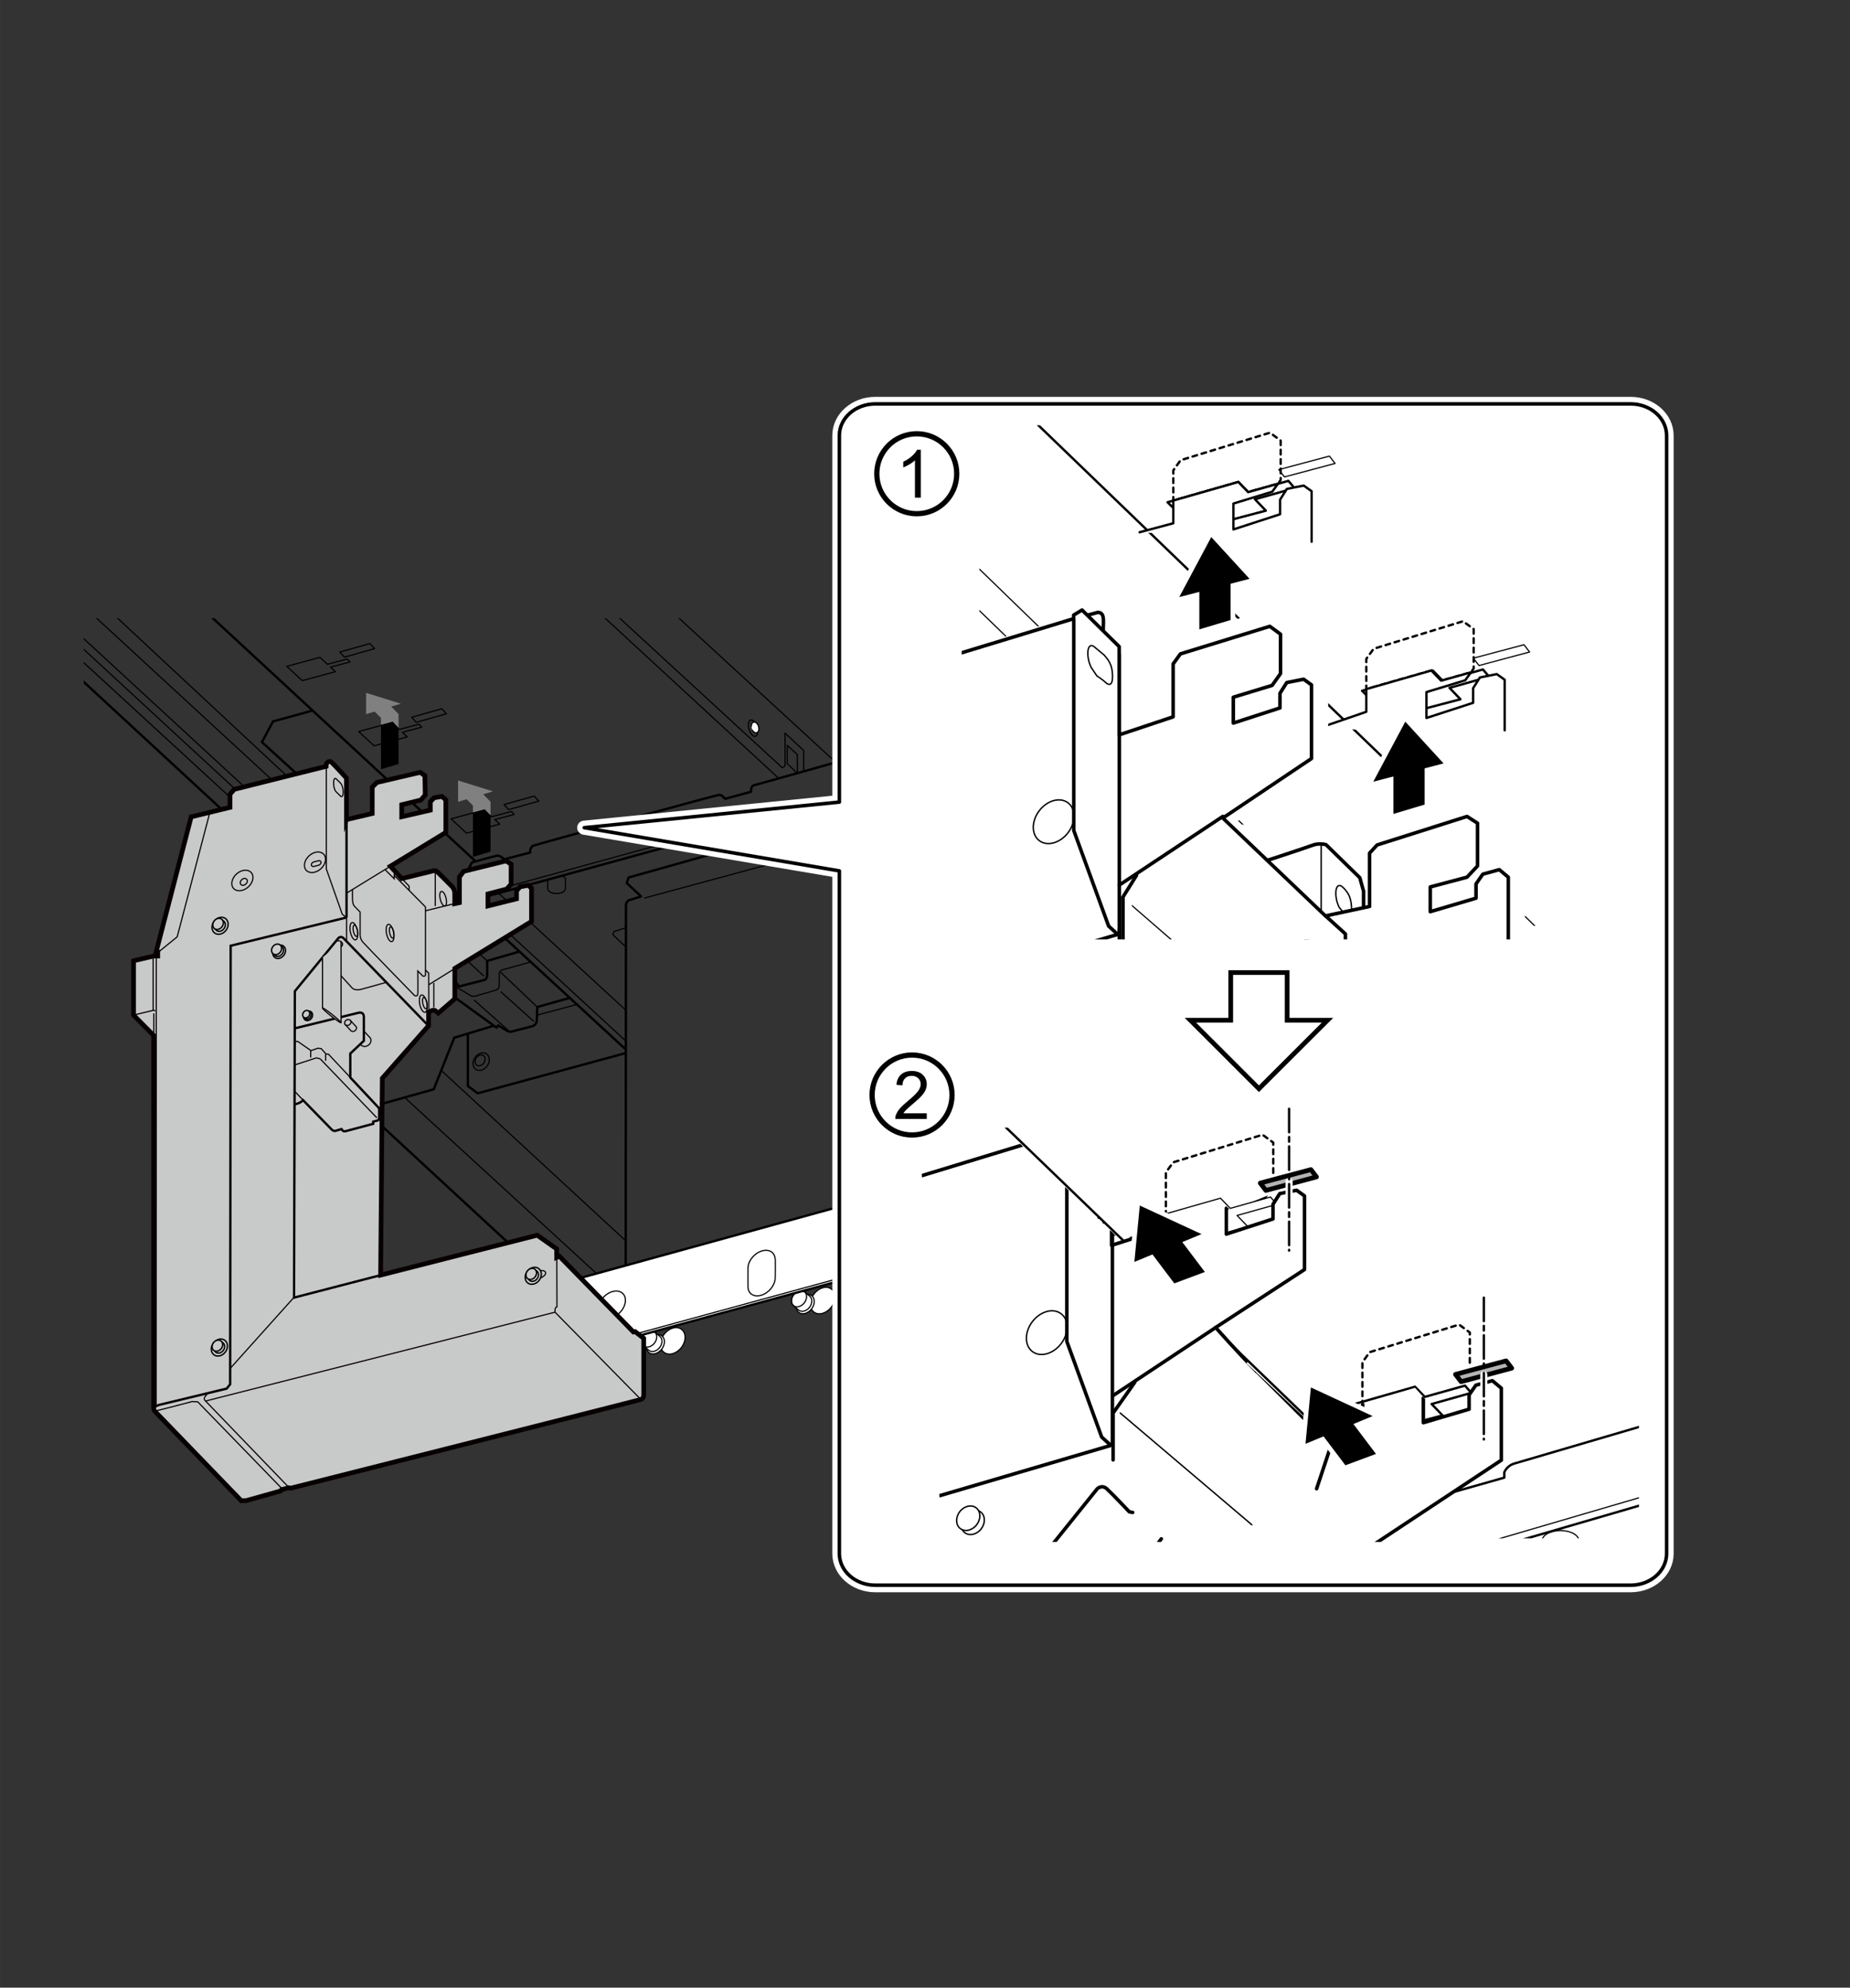 <?xml version="1.0" encoding="UTF-8"?>
<svg xmlns="http://www.w3.org/2000/svg" width="111.03mm" height="119.27mm" xmlns:xlink="http://www.w3.org/1999/xlink" viewBox="0 0 314.72 338.08">
  <rect x="0" y="0" width="314.72" height="338.08" fill="#333333" stroke="none"/>
  <defs>
    <style>
      .cls-1 {
        stroke-dasharray: 4 .8 .8 .8;
      }

      .cls-1, .cls-2, .cls-3, .cls-4, .cls-5, .cls-6, .cls-7, .cls-8, .cls-9, .cls-10, .cls-11, .cls-12, .cls-13 {
        fill: none;
      }

      .cls-1, .cls-2, .cls-3, .cls-6, .cls-14, .cls-7, .cls-8, .cls-15, .cls-11, .cls-16, .cls-17, .cls-18, .cls-13, .cls-19, .cls-20, .cls-21 {
        stroke: #000;
      }

      .cls-1, .cls-3, .cls-4, .cls-6, .cls-13, .cls-21 {
        stroke-width: .4px;
      }

      .cls-1, .cls-3, .cls-7, .cls-8, .cls-15, .cls-22, .cls-11, .cls-16, .cls-12, .cls-23, .cls-17, .cls-18, .cls-13, .cls-19, .cls-21 {
        stroke-linecap: round;
      }

      .cls-1, .cls-3, .cls-7, .cls-8, .cls-15, .cls-22, .cls-11, .cls-16, .cls-23, .cls-17, .cls-18, .cls-13, .cls-19, .cls-21 {
        stroke-linejoin: round;
      }

      .cls-24 {
        clip-path: url(#clippath-4);
      }

      .cls-2, .cls-4, .cls-6, .cls-14, .cls-9, .cls-25, .cls-12, .cls-26 {
        stroke-miterlimit: 10;
      }

      .cls-2, .cls-9, .cls-25, .cls-11, .cls-18 {
        stroke-width: .2px;
      }

      .cls-27 {
        fill: gray;
      }

      .cls-3 {
        stroke-dasharray: .8;
      }

      .cls-28, .cls-14, .cls-15, .cls-23, .cls-17, .cls-18, .cls-20, .cls-21 {
        fill: #fff;
      }

      .cls-4, .cls-9, .cls-25, .cls-26 {
        stroke: #070001;
      }

      .cls-14, .cls-16, .cls-26 {
        stroke-width: .8px;
      }

      .cls-29 {
        clip-path: url(#clippath-1);
      }

      .cls-7, .cls-17 {
        stroke-width: .6px;
      }

      .cls-8, .cls-15, .cls-19 {
        stroke-width: .24px;
      }

      .cls-25, .cls-26 {
        fill: #c8c9c9;
      }

      .cls-22 {
        stroke-width: 1.6px;
      }

      .cls-22, .cls-10, .cls-12, .cls-23 {
        stroke: #fff;
      }

      .cls-30 {
        clip-path: url(#clippath-3);
      }

      .cls-10 {
        stroke-width: 1.59px;
      }

      .cls-16 {
        fill: #b3b3b3;
      }

      .cls-12 {
        stroke-width: 1.2px;
      }

      .cls-23 {
        stroke-width: 2.4px;
      }

      .cls-31 {
        clip-path: url(#clippath-2);
      }

      .cls-19 {
        fill: #ccc;
      }

      .cls-32 {
        clip-path: url(#clippath);
      }

      .cls-20 {
        stroke-width: .89px;
      }
    </style>
    <clipPath id="clippath">
      <rect id="SVGID" class="cls-5" x="14.24" y="105.15" width="141.98" height="131.01"/>
    </clipPath>
    <clipPath id="clippath-1">
      <rect class="cls-5" x="166.62" y="72.34" width="105.58" height="85.13"/>
    </clipPath>
    <clipPath id="clippath-2">
      <rect class="cls-5" x="160.71" y="191.8" width="118.11" height="69.86"/>
    </clipPath>
    <clipPath id="clippath-3">
      <rect class="cls-5" x="163.6" y="84.34" width="107.99" height="75.45"/>
    </clipPath>
    <clipPath id="clippath-4">
      <polygon class="cls-5" points="160.25 262.27 238.07 262.27 260.9 247.41 260.9 231.93 250.08 235.18 248.87 239.13 243.66 240.21 242.52 238.06 240.75 236.07 231.26 238.9 231.31 240.92 224.06 243.12 212.07 231.9 228.76 205.94 224.13 199.21 216.17 203.13 209.37 205.93 207.54 204.08 197.83 206.8 198.01 208.57 190.58 210.93 171.86 192.91 156.57 195.47 160.25 262.27"/>
    </clipPath>
  </defs>
  <g id="_レイヤー_1" data-name="レイヤー_1">
    <g class="cls-32">
      <g>
        <ellipse class="cls-18" cx="114.45" cy="228.07" rx="2.46" ry="1.85" transform="translate(-136.26 180.55) rotate(-52.62)"/>
        <g>
          <ellipse class="cls-18" cx="111.49" cy="228.65" rx="1.8" ry="1.36" transform="translate(-137.88 178.42) rotate(-52.62)"/>
          <path class="cls-18" d="M112.24,227.29c-.16-.12-.7-.61-.88-.75-.5-.38-1.32-.15-1.82.51-.51.66-.51,1.51-.01,1.9.16.12.7.61.88.75.5.38,1.32.15,1.82-.51.51-.66.51-1.51.01-1.9Z"/>
          <ellipse class="cls-11" cx="110.43" cy="227.75" rx="1.51" ry="1.14" transform="translate(-137.58 177.23) rotate(-52.62)"/>
        </g>
        <ellipse class="cls-18" cx="139.95" cy="221.23" rx="2.46" ry="1.85" transform="translate(-120.81 198.11) rotate(-52.62)"/>
        <g>
          <ellipse class="cls-18" cx="136.98" cy="221.81" rx="1.8" ry="1.36" transform="translate(-122.43 195.99) rotate(-52.62)"/>
          <path class="cls-18" d="M137.73,220.45c-.16-.12-.7-.61-.88-.75-.5-.38-1.32-.15-1.82.51-.51.66-.51,1.51-.01,1.9.16.12.7.61.88.75.5.38,1.32.15,1.82-.51.51-.66.51-1.51.01-1.9Z"/>
          <ellipse class="cls-11" cx="135.92" cy="220.91" rx="1.51" ry="1.14" transform="translate(-122.13 194.79) rotate(-52.62)"/>
        </g>
        <polyline class="cls-6" points=".14 102.96 60.86 159.06 61.8 158.83 60.7 154.99"/>
        <line class="cls-2" x1="2.96" y1="102.33" x2="60.7" y2="155.43"/>
        <line class="cls-2" x1="5.54" y1="102.41" x2="65.56" y2="157.81"/>
        <line class="cls-2" x1="7.5" y1="102.41" x2="78.02" y2="167.45"/>
        <path class="cls-6" d="M60.89,154.67l.42.78,5.22,4.91,9.82,6.74.47-.16,1.31.84,4.28-1.1s.47-.16.47-.89v-2.35l5.59-1.62"/>
        <polyline class="cls-2" points="61.1 154.99 70.6 161.46 71.7 162.3 76.82 166.95"/>
        <path class="cls-6" d="M68.83,161.93l-.05.42,6.01,5.43,9.66,7,.31-.37,1.5.92c.24.15.54.19.81.12l3.46-.89c.45-.12.77-.52.79-.98l.08-2.3,5.59-1.57"/>
        <polyline class="cls-6" points="50.27 131.43 44.56 126.23 46.44 122.71 53.02 120.9"/>
        <line class="cls-6" x1="33.75" y1="102.88" x2="80.84" y2="146.45"/>
        <polyline class="cls-2" points="13.46 102.41 46.44 132.81 82.3 166.01"/>
        <polyline class="cls-2" points="16.9 102.25 46.91 130.23 82.88 163.45"/>
        <path class="cls-2" d="M77.03,167.52l3.1,1.86c.19.11.41.14.62.08l3.61-1.05c.33-.1.56-.4.56-.75v-1.96c0-.35.23-.66.57-.75l4.71-1.3"/>
        <line class="cls-2" x1="85.18" y1="168.67" x2="90.82" y2="173.74"/>
        <line class="cls-2" x1="85.18" y1="165.38" x2="91.39" y2="171.28"/>
        <line class="cls-2" x1="80.63" y1="170.08" x2="86.53" y2="175.31"/>
        <path class="cls-6" d="M66.58,160.63l-6.16,7,.31.37-.89.78-2.93-2.77-5.99,1.6c-1.31.35-2.21,1.53-2.21,2.88v7.32l12.59,10.97,12.48-3.5,3.5-8.78,6.74-2.04"/>
        <line class="cls-2" x1="91.44" y1="172.64" x2="98.29" y2="170.81"/>
        <polyline class="cls-6" points="79.59 175.78 79.59 184.71 81.26 185.96 106.44 179.12"/>
        <ellipse class="cls-2" cx="81.68" cy="180.37" rx=".99" ry=".78" transform="translate(-112.51 141.67) rotate(-54.37)"/>
        <ellipse class="cls-2" cx="81.85" cy="180.58" rx="1.6" ry="1.26" transform="translate(-112.6 141.9) rotate(-54.37)"/>
        <line class="cls-2" x1="75.04" y1="182.05" x2="106.44" y2="211.04"/>
        <line class="cls-2" x1="69.03" y1="186.85" x2="101.32" y2="216.47"/>
        <line class="cls-6" x1="61.88" y1="188.68" x2="98.39" y2="222.42"/>
        <polygon class="cls-11" points="59.53 112.6 59.06 112.09 55.7 112.99 54.43 111.81 48.79 113.34 51.42 115.77 57.06 114.24 56.23 113.48 59.53 112.6"/>
        <polygon class="cls-11" points="63.72 110.33 58.59 111.77 57.8 110.91 62.94 109.46 63.72 110.33"/>
        <polygon class="cls-11" points="71.75 123.68 71.28 123.18 67.92 124.07 66.66 122.9 61.02 124.43 63.64 126.86 69.28 125.33 68.46 124.56 71.75 123.68"/>
        <polygon class="cls-11" points="75.94 121.41 70.81 122.86 70.03 122 75.16 120.55 75.94 121.41"/>
        <polygon class="cls-11" points="87.47 138.53 87.01 138.02 83.65 138.92 82.38 137.75 76.74 139.28 79.36 141.71 85.01 140.18 84.18 139.41 87.47 138.53"/>
        <polygon class="cls-11" points="91.67 136.26 86.53 137.71 85.75 136.85 90.88 135.4 91.67 136.26"/>
        <path class="cls-13" d="M106.33,178.39l-26.48-24.39-.31-1.1v-4.23c0-.94.47-1.41.47-1.41,0,0,.16-.57.47-.63s3.66-1.04,4.13-1.1,1.15.63,1.15.63l4.44-1.15v-.47s.16-.52.47-.68,31.29-8.67,31.71-8.67.99.68.99.68l4.39-1.2v-.26s0-.78.63-.89,20.58-5.8,21-5.85.63.1.63.1c0,0,.63-.1,1.04.31s33.01,30.3,33.01,30.3"/>
        <path class="cls-11" d="M106.4,177.01l-25.56-23.54-.31-1.1v-.21"/>
        <path class="cls-13" d="M80,147.26v4.49l1.41,1.1,67.7-18.6.73-.89v-4.49s.31-.1.42.1.05,4.44.05,4.44l.42,1.1,33.33,30.77"/>
        <path class="cls-11" d="M81,152.27l67.7-18.6.73-.89v-3.55c0-1.31-.05-1.51.37-1.51"/>
        <path class="cls-11" d="M184.95,164.96l-33.33-30.77-.42-1.1s-.02-3.2-.02-4.17c0-.84-.29-1-.29-1"/>
        <line class="cls-11" x1="150" y1="128.66" x2="150" y2="127.72"/>
        <line class="cls-11" x1="84.91" y1="152.01" x2="106.33" y2="171.7"/>
        <path class="cls-13" d="M106.44,215.11s.05-60.59.05-61.12.42-.84.42-.84l2.14-.68-2.43-2.27.31-.94,20.92-5.88,1.1.24,3.45,2.9v-.63l.78-.16v-.47l4.54-1.2v.42l.99-.26v.68l.78-.21-3.03-2.82.37-.78,2.19-.57"/>
        <path class="cls-11" d="M93.18,149.66v1.49s0,.82,1.53.82,1.49-.94,1.49-.94v-1.57s-.16-.35-.59-.43"/>
        <path class="cls-11" d="M125.72,140.83v1.49s0,.82,1.53.82,1.49-.94,1.49-.94v-1.57s-.16-.35-.59-.43"/>
        <line class="cls-11" x1="109.67" y1="152.74" x2="131.87" y2="146.73"/>
        <polyline class="cls-11" points="106.49 157.81 104.45 158.43 104.24 158.96 106.38 160.99"/>
        <path class="cls-21" d="M183.88,193.93l-85.41,23.51-.08,9.6c0,1.37,1.57,2.51,3.37,2.04s82.43-22.53,82.43-22.53"/>
        <path class="cls-11" d="M99.18,228.47c.6.34,1.39.47,2.23.25,1.8-.47,82.43-22.53,82.43-22.53"/>
        <ellipse class="cls-11" cx="104.08" cy="221.93" rx="2.67" ry="1.91" transform="translate(-127.06 140.32) rotate(-45.43)"/>
        <ellipse class="cls-11" cx="155.01" cy="207.98" rx="2.67" ry="1.91" transform="translate(-101.94 172.44) rotate(-45.43)"/>
        <path class="cls-11" d="M131.86,214.07c-.03-.38-.17-.72-.43-.98-.75-.74-2.2-.49-3.24.56-.6.61-.93,1.35-.95,2.02-.02.48.01,2.58,0,3.13-.01.46.13.89.44,1.19.75.74,2.2.49,3.24-.56.62-.63.95-1.4.96-2.08,0-.46.04-2.68,0-3.29Z"/>
        <line class="cls-11" x1="105.76" y1="228.01" x2="105.76" y2="253.3"/>
        <line class="cls-11" x1="99.96" y1="102.39" x2="132.4" y2="132.32"/>
        <polyline class="cls-11" points="102.2 102.18 133.08 130.59 133.55 130.28 133.55 124.69 136.73 127.67 136.73 131.01"/>
        <line class="cls-11" x1="112.39" y1="102.28" x2="142.06" y2="129.55"/>
        <g>
          <ellipse class="cls-11" cx="128.11" cy="123.85" rx=".71" ry="1.44" transform="translate(-29.35 40.44) rotate(-16.12)"/>
          <path class="cls-18" d="M127.82,123.51c0-.34.14-.62.38-.68.32-.09.7.24.84.74s0,.98-.32,1.07c-.25.07-.53-.11-.71-.42"/>
        </g>
        <polyline class="cls-11" points="135.53 131.43 133.91 129.86 133.94 126.78 135.64 128.35 135.64 131.48"/>
        <polyline class="cls-11" points="139.55 136.86 139.55 138.43 142.27 145.74 165.72 167.42"/>
        <polyline class="cls-11" points="141.54 136.44 145.93 140.62 145.93 143.02 150.26 146.99"/>
        <polyline class="cls-11" points="146.03 141.04 146.92 140.73 149.43 143.08 149.43 143.97 148.64 144.28 148.64 145.17 149.43 145.85"/>
        <polyline class="cls-11" points="157.57 151.54 158.46 151.23 160.97 153.58 160.97 154.46 160.19 154.78 160.19 155.67 160.97 156.35"/>
        <path class="cls-11" d="M148.64,144.28s.94-.37,1.36-.1,7.26,6.79,7.26,6.79c0,0,.31.47.31,1.31v1.41l4.07,3.81"/>
        <path class="cls-13" d="M160.19,154.78s.94-.26,1.25,0,6.48,6.11,6.48,6.11c0,0,.42.26.42.78v3.5l-2.56,2.3-1.04.31-23.45-21.68-2.72-7.31v-1.57"/>
        <polyline class="cls-11" points="146.61 140.83 146.61 136.76 149.95 139.73 149.95 144.17"/>
        <line class="cls-11" x1="147.7" y1="134.88" x2="161.02" y2="147.15"/>
        <polyline class="cls-11" points="161.13 154.57 161.13 147.47 161.49 147.2 164.99 150.34 165.93 150.55 167.34 150.02"/>
        <line class="cls-11" x1="166.66" y1="150.34" x2="166.66" y2="159.64"/>
        <line class="cls-11" x1="145.98" y1="150.81" x2="145.98" y2="204.3"/>
        <line class="cls-11" x1="159.25" y1="163.03" x2="159.25" y2="200.54"/>
      </g>
    </g>
  </g>
  <g id="_レイヤー_3" data-name="レイヤー_3">
    <g>
      <path class="cls-23" d="M283.52,264.25c0,2.97-2.74,5.38-6.12,5.38h-128.49c-3.38,0-6.12-2.41-6.12-5.38v-116.12l-43.4-7.35,43.4-4.35v-62.35c0-2.97,2.74-5.38,6.12-5.38h128.49c3.38,0,6.12,2.41,6.12,5.38v190.18Z"/>
      <path class="cls-7" d="M283.52,264.25c0,2.97-2.74,5.38-6.12,5.38h-128.49c-3.38,0-6.12-2.41-6.12-5.38v-116.12l-43.4-7.35,43.4-4.35v-62.35c0-2.97,2.74-5.38,6.12-5.38h128.49c3.38,0,6.12,2.41,6.12,5.38v190.18Z"/>
    </g>
  </g>
  <g id="_レイヤー_4" data-name="レイヤー_4">
    <g class="cls-29">
      <g>
        <polyline class="cls-21" points="123.05 .2 123.05 20.67 174.99 70.74 239.94 133.35 239.94 133.35"/>
        <polygon class="cls-11" points="194.69 58.55 193.64 57.3 186.79 59.23 185.13 57.5 173.08 60.94 177.76 65.53 189.82 62.37 187.96 60.44 194.69 58.55"/>
        <polygon class="cls-11" points="192.97 56.63 201.58 54.34 200.62 53.1 192.02 55.39 192.97 56.63"/>
        <polygon class="cls-13" points="220.23 83.03 219.18 81.79 212.33 83.71 210.67 81.98 198.62 85.43 203.3 90.02 215.35 86.86 213.49 84.92 220.23 83.03"/>
        <polygon class="cls-11" points="218.51 81.12 227.12 78.83 226.16 77.58 217.55 79.88 218.51 81.12"/>
        <polygon class="cls-13" points="253.33 115.11 252.28 113.87 245.43 115.79 243.76 114.06 231.71 117.5 236.4 122.09 248.45 118.94 246.59 117 253.33 115.11"/>
        <polygon class="cls-11" points="251.61 113.2 260.21 110.9 259.26 109.66 250.65 111.95 251.61 113.2"/>
        <polygon class="cls-11" points="161.31 26.6 160.26 25.36 153.41 27.28 151.75 25.55 139.69 28.99 144.38 33.58 156.43 30.43 154.57 28.49 161.31 26.6"/>
        <polygon class="cls-11" points="159.59 24.69 168.2 22.39 167.24 21.15 158.63 23.44 159.59 24.69"/>
        <polygon class="cls-11" points="141.7 25.36 149.86 23.06 147.95 21.34 139.79 23.63 141.7 25.36"/>
        <ellipse class="cls-11" cx="190.87" cy="64.67" rx="1.82" ry=".96"/>
        <polyline class="cls-11" points="239.17 145.02 239.17 146.07 239.94 147.89 254.77 162.24"/>
        <line class="cls-11" x1="247.59" y1="144.35" x2="263.7" y2="160.02"/>
        <path class="cls-13" d="M257.15,167.78l-13.39,3.83v5.61l-1.02,1.15-9.44,2.81-1.53-1.02s-.89.13-1.79-.26-20.53-13.65-20.53-13.65l-12.88-13.01"/>
        <path class="cls-13" d="M197.47,154.52l2.68,8.8s-1.66,1.02-3.95-1.15c-1.14-1.07-35.3-34.2-69.48-67.36"/>
        <line class="cls-11" x1="233.3" y1="181.17" x2="140.21" y2="90.71"/>
        <g>
          <polygon class="cls-18" points="169.03 109.63 166.35 110.39 166.35 112.02 166.92 114.03 166.92 117.66 169.7 120.15 169.7 121.01 171.32 122.73 172.09 122.54 175.72 125.98 178.97 124.83 178.97 122.54 179.74 121.49 179.74 119.19 170.84 110.39 170.27 110.68 169.03 109.63"/>
          <polyline class="cls-11" points="170.84 110.39 170.84 116.61 166.92 117.66"/>
          <line class="cls-11" x1="170.84" y1="116.61" x2="178.97" y2="124.83"/>
          <line class="cls-11" x1="178.97" y1="122.54" x2="178.97" y2="118.52"/>
          <polyline class="cls-11" points="166.92 114.03 167.31 115.36 170.17 114.5 170.17 110.68"/>
        </g>
        <line class="cls-11" x1="147.9" y1="85.72" x2="242.23" y2="177.16"/>
        <line class="cls-11" x1="243.76" y1="171.61" x2="152.62" y2="83.23"/>
        <path class="cls-11" d="M198.42,152.76c0,1.63.86,2.49.86,2.49l18.75,12.53,1.53,1.43,11.1,10.81"/>
        <polyline class="cls-11" points="199.28 152.38 193.55 153.91 186.08 146.64"/>
        <line class="cls-11" x1="136.84" y1="91.84" x2="208.85" y2="161.56"/>
        <polyline class="cls-11" points="177.83 131.56 177.83 134.94 178.15 135.58"/>
        <path class="cls-11" d="M179.93,133.67v1.21c-1.85-.51-2.42,1.59-1.79,2.36s13.84,13.45,13.84,13.45c.7.83,2.42.02,2.42-1.28v-1.72"/>
        <path class="cls-11" d="M180.63,134.26v1.24c0,1.91-1.87,2.47-2.49,1.74"/>
        <path class="cls-11" d="M184.55,138.18v1.24c0,1.91-1.87,2.47-2.49,1.74"/>
        <path class="cls-11" d="M190.44,143.82v1.24c0,1.91-1.87,2.47-2.49,1.74"/>
        <line class="cls-11" x1="200.15" y1="163.32" x2="129.18" y2="94.57"/>
        <polyline class="cls-11" points="176.57 130.43 171.45 132.1 170.49 133.06 170.92 133.49 171.59 134.45 172.84 136.79 173.7 137.51 177.81 136.36"/>
        <polyline class="cls-11" points="174.8 137.32 181.97 144.2 182.98 146.64 183.88 147.46 187.18 146.31"/>
        <line class="cls-11" x1="171.45" y1="132.1" x2="132" y2="94"/>
      </g>
      <g>
        <polygon class="cls-3" points="210.67 81.98 212.33 83.71 217.4 82.29 217.87 81.63 217.87 74.94 216.05 73.6 200.84 78.28 199.6 80.01 199.6 85.14 210.67 81.98"/>
        <polyline class="cls-21" points="223.13 92.15 223.13 83.55 221.79 82.59 218.92 83.16 217.77 84.98 217.77 87.47 209.83 90.05 209.83 85.65 216.43 83.64 217.4 82.29 212.33 83.71 210.67 81.98 199.6 85.14 199.6 89 193.87 90.53"/>
      </g>
      <g>
        <polygon class="cls-3" points="243.5 114.05 245.17 115.78 250.23 114.36 250.7 113.7 250.7 107 248.89 105.67 233.68 110.35 232.43 112.07 232.43 117.21 243.5 114.05"/>
        <polyline class="cls-21" points="255.97 124.22 255.97 115.61 254.63 114.66 251.76 115.23 250.61 117.05 250.61 119.54 242.67 122.12 242.67 117.72 249.27 115.71 250.23 114.36 245.17 115.78 243.5 114.05 232.43 117.21 232.43 121.07 223.8 124.04"/>
      </g>
    </g>
    <g class="cls-31">
      <g>
        <ellipse class="cls-11" cx="187.79" cy="213.71" rx="11.86" ry="6.5"/>
        <path class="cls-11" d="M187.79,207.21c-6.2,0-11.28,2.61-11.81,5.93.53,3.32,5.61,5.93,11.81,5.93s11.28-2.61,11.81-5.93c-.53-3.32-5.61-5.93-11.81-5.93Z"/>
        <path class="cls-11" d="M193.21,215.56c0,.61-.87,1.1-1.94,1.1s-1.94-.49-1.94-1.1c0-.36.31-.69.8-.89.32-.13.72-.21,1.15-.21,1.07,0,1.94.49,1.94,1.1Z"/>
        <path class="cls-11" d="M193.21,213.14c0-2.18,0-.7,0-.89,0-.61-.87-1.1-1.94-1.1s-1.94.49-1.94,1.1v3.32c0,.61.87,1.1,1.94,1.1s1.94-.49,1.94-1.1v-2.42"/>
        <path class="cls-18" d="M192.62,215.91c0-.42-.61-.77-1.36-.77s-1.36.34-1.36.77v5.36c0,.42.61.77,1.36.77s1.36-.34,1.36-.77v-5.36Z"/>
        <path class="cls-11" d="M192.62,221.27c0,.42-.61.77-1.36.77s-1.36-.34-1.36-.77c0-.25.22-.48.56-.62.22-.09.5-.15.8-.15.75,0,1.36.34,1.36.77Z"/>
        <polyline class="cls-21" points="120.01 122.01 120.01 142.48 171.95 192.55 236.89 255.16 243.21 253.06"/>
        <polygon class="cls-11" points="191.65 180.36 190.6 179.12 183.75 181.04 182.09 179.31 170.03 182.75 174.72 187.34 186.77 184.19 184.91 182.25 191.65 180.36"/>
        <polygon class="cls-11" points="189.93 178.45 198.54 176.15 197.58 174.91 188.97 177.2 189.93 178.45"/>
        <polygon class="cls-11" points="217.19 204.85 216.14 203.6 209.29 205.53 207.63 203.8 195.57 207.24 200.26 211.83 212.31 208.67 210.45 206.74 217.19 204.85"/>
        <polygon class="cls-16" points="215.35 202.48 223.96 200.18 223.01 198.94 214.4 201.23 215.35 202.48"/>
        <polygon class="cls-13" points="250.29 236.92 249.23 235.68 242.38 237.6 240.72 235.87 228.67 239.31 233.36 243.91 245.41 240.75 243.55 238.81 250.29 236.92"/>
        <polygon class="cls-16" points="248.56 235.01 257.17 232.71 256.22 231.47 247.61 233.77 248.56 235.01"/>
        <polygon class="cls-11" points="158.27 148.41 157.22 147.17 150.37 149.09 148.7 147.36 136.65 150.8 141.34 155.4 153.39 152.24 151.53 150.3 158.27 148.41"/>
        <polygon class="cls-11" points="156.55 146.5 165.16 144.2 164.2 142.96 155.59 145.26 156.55 146.5"/>
        <polygon class="cls-11" points="138.66 147.17 146.82 144.87 144.91 143.15 136.75 145.45 138.66 147.17"/>
        <ellipse class="cls-11" cx="187.83" cy="186.48" rx="1.82" ry=".96"/>
        <path class="cls-13" d="M248.66,283.98l-13.93-13.52-.89-2.17v-8.54c0-1.66,1.28-2.81,1.28-2.81,0,0,.13-1.28.77-1.53s8.03-2.55,8.03-2.55c1.4-.13,2.55,1.15,2.55,1.15l9.44-2.68v-.89s.38-1.15,1.79-1.53c1.09-.3,39.59-11.63,56.84-16.71"/>
        <polyline class="cls-13" points="235.17 256.4 235.17 265.97 237.76 268.07 309.92 247.05"/>
        <line class="cls-11" x1="307.96" y1="246.22" x2="236.61" y2="267.12"/>
        <path class="cls-11" d="M244.36,252.96s-.48.29-.48.96v1.05l2.58-.96"/>
        <polyline class="cls-11" points="236.13 266.83 236.13 267.88 236.89 269.7 251.73 284.05"/>
        <line class="cls-11" x1="244.55" y1="266.16" x2="260.66" y2="281.83"/>
        <ellipse class="cls-11" cx="265.46" cy="265.11" rx="3.12" ry="1.72"/>
        <path class="cls-11" d="M268.59,262.05c0-.95-1.4-1.72-3.12-1.72s-3.12.77-3.12,1.72v3.06c0,.95,1.4,1.72,3.12,1.72s3.12-.77,3.12-1.72v-3.06Z"/>
        <path class="cls-13" d="M254.11,289.59l-13.39,3.83v5.61l-1.02,1.15-9.44,2.81-1.53-1.02s-.89.13-1.79-.26c-.89-.38-20.53-13.65-20.53-13.65l-12.88-13.01"/>
        <path class="cls-13" d="M194.43,276.33l2.68,8.8s-1.66,1.02-3.95-1.15c-1.14-1.07-35.3-34.2-69.48-67.36"/>
        <line class="cls-11" x1="230.26" y1="302.99" x2="137.17" y2="212.53"/>
        <g>
          <polygon class="cls-18" points="165.99 231.44 163.31 232.2 163.31 233.83 163.88 235.84 163.88 239.47 166.65 241.96 166.65 242.82 168.28 244.54 169.05 244.35 172.68 247.8 175.93 246.65 175.93 244.35 176.7 243.3 176.7 241 167.8 232.2 167.23 232.49 165.99 231.44"/>
          <polyline class="cls-11" points="167.8 232.2 167.8 238.42 163.88 239.47"/>
          <line class="cls-11" x1="167.8" y1="238.42" x2="175.93" y2="246.65"/>
          <line class="cls-11" x1="175.93" y1="244.35" x2="175.93" y2="240.33"/>
          <polyline class="cls-11" points="163.88 235.84 164.26 237.18 167.13 236.32 167.13 232.49"/>
        </g>
        <line class="cls-11" x1="144.86" y1="207.53" x2="239.19" y2="298.97"/>
        <line class="cls-11" x1="240.72" y1="293.42" x2="149.58" y2="205.04"/>
        <path class="cls-11" d="M187.66,210.33c0,.61-.87,1.1-1.94,1.1s-1.94-.49-1.94-1.1c0-.36.31-.69.8-.89.32-.13.72-.21,1.15-.21,1.07,0,1.94.49,1.94,1.1Z"/>
        <path class="cls-11" d="M183.78,207.72v2.61c0,.61.87,1.1,1.94,1.1s1.94-.49,1.94-1.1v-2.42"/>
        <path class="cls-18" d="M187.08,210.68c0-.42-.61-.77-1.36-.77s-1.36.34-1.36.77v5.36c0,.42.61.77,1.36.77s1.36-.34,1.36-.77v-5.36Z"/>
        <path class="cls-11" d="M187.08,216.04c0,.42-.61.77-1.36.77s-1.36-.34-1.36-.77c0-.25.22-.48.56-.62.22-.09.5-.15.8-.15.75,0,1.36.34,1.36.77Z"/>
        <path class="cls-11" d="M195.38,274.58c0,1.63.86,2.49.86,2.49l18.75,12.53,1.53,1.43,11.1,10.81"/>
        <polyline class="cls-11" points="196.24 274.19 190.5 275.73 183.04 268.46"/>
        <line class="cls-11" x1="133.8" y1="213.65" x2="205.81" y2="283.38"/>
        <polyline class="cls-11" points="174.79 253.37 174.79 256.75 175.1 257.39"/>
        <path class="cls-11" d="M176.89,255.48v1.21c-1.85-.51-2.42,1.59-1.79,2.36s13.84,13.45,13.84,13.45c.7.83,2.42.02,2.42-1.28v-1.72"/>
        <path class="cls-11" d="M177.59,256.07v1.24c0,1.91-1.87,2.47-2.49,1.74"/>
        <path class="cls-11" d="M181.51,259.99v1.24c0,1.91-1.87,2.47-2.49,1.74"/>
        <path class="cls-11" d="M187.4,265.63v1.24c0,1.91-1.87,2.47-2.49,1.74"/>
        <line class="cls-11" x1="197.1" y1="285.13" x2="126.14" y2="216.38"/>
        <polyline class="cls-11" points="173.53 252.24 168.41 253.92 167.45 254.87 167.88 255.3 168.55 256.26 169.8 258.6 170.66 259.32 174.77 258.17"/>
        <polyline class="cls-11" points="171.76 259.13 178.93 266.02 179.93 268.46 180.84 269.27 184.14 268.12"/>
        <line class="cls-11" x1="168.41" y1="253.92" x2="128.96" y2="215.81"/>
      </g>
      <polyline class="cls-3" points="250.04 231.78 250.04 226.64 248.22 225.3 233.01 229.99 231.77 231.71 231.77 236.85 231.77 240.7"/>
      <polyline class="cls-3" points="216.61 199.5 216.61 194.35 214.79 193.01 199.58 197.7 198.34 199.42 198.34 204.56 198.34 208.41"/>
    </g>
  </g>
  <g id="_レイヤー_5" data-name="レイヤー_5">
    <polygon class="cls-14" points="218.97 173.53 218.97 165.42 209.37 165.42 209.37 173.53 202.51 173.53 214.17 185.18 225.84 173.53 218.97 173.53"/>
    <g class="cls-30">
      <g>
        <path class="cls-28" d="M120.66,246.78l-.42-107.55,12.07-15.46,15.15-4.43.09-3.92,32.28-9.84v-2.57l4.69-2.82,8.72,8.59v1.49l3.52,3.7v-1.95l2.33-3.23,17.48-5.39,4.12,3.03v6.41l1.74-.35,3.52,2.52v15.52l-16.23,9.61s13.97,1,14.04,1.02l6.41,3.16v-.32l2.52-2.78,17.3-5.48,4.2,2.7v6.75l1.55-.42,3.68,3.07v15.09l-24.1,15.94v11.12l-9.71,7.24-.81-.9v2.42l-16.26,20.09v27.49l-87.89.41Z"/>
        <g>
          <path class="cls-17" d="M231.97,154.52v-2.93l-.64-2.3-5.74-5.61s-1.15-.38-2.42.13c-.63.25-9.74,3.29-13.28,4.32l13.69,12.87"/>
          <line class="cls-8" x1="224.76" y1="143.61" x2="224.76" y2="156.52"/>
          <path class="cls-8" d="M228.68,155.38l-.86-1.05s-.57-1.05-.57-2.39.57-1.53,1.05-1.15.86.96.86.96c0,0,.86.96.77,3.25"/>
        </g>
        <path class="cls-17" d="M205.72,225.13v-7.26l16.26-20.09v-4.4l1.91-.57s.96-.64,2.1.64l6.5-4.85v-11.22l24.1-15.94v-12.24l-1.53-1.28-2.81.77-1.15,1.66v2.42l-7.78,2.3v-4.21l6.25-1.66,1.79-1.91v-7.27l-1.79-1.15-15.3,4.85-1.28,1.4v9.06l-7.5,1.61-17.46-16.65,15.08-10.12v-12.53l-1.34-.96-2.87.57-1.15,1.82v2.49l-7.94,2.58v-4.4l6.6-2.01,1.43-2.01v-6.7l-1.82-1.34-15.21,4.69-1.24,1.72v8.99l-9.17,3.06v-13.58s-.01-1.43-.01-1.43l-6.31-6.22-1.43.86v.61l-32.33,9.85-.09,6.4-16.27,4.76-10.9,13.97.34,86.15"/>
        <polyline class="cls-7" points="182.67 105.39 182.67 141.26 188.6 157.52 189.75 158.57"/>
        <path class="cls-7" d="M190.42,111.41v46.68c0,.96-.67.96-.67.96l-40.08,11.77.07,55.13"/>
        <line class="cls-7" x1="208.02" y1="138.87" x2="190.42" y2="150.54"/>
        <path class="cls-7" d="M172.51,225.95l-.07-40.5,15.4-19.13s.77-.77,1.63,0,3.83,3.92,3.83,3.92l.57.1"/>
        <polyline class="cls-7" points="190.42 158.09 190.42 165.07 190.99 167.18 220.55 195.87 221.89 195.11"/>
        <polyline class="cls-7" points="216.91 192.53 216.91 193.58 221.6 197.98"/>
        <line class="cls-7" x1="232.5" y1="177.38" x2="222.17" y2="184.11"/>
        <path class="cls-8" d="M186.59,114.95l-.96-1.43s-.57-1.05-.57-2.39.57-1.53,1.05-1.15l1.72,1.43c1.15,1.24,1.43,2.2,1.43,3.73s-.67,1.43-1.15.96-1.53-1.15-1.53-1.15Z"/>
        <ellipse class="cls-8" cx="179.25" cy="139.78" rx="4.04" ry="3.08" transform="translate(-40.56 197.69) rotate(-52.71)"/>
        <ellipse class="cls-15" cx="154.44" cy="147.63" rx="2.9" ry="2.38" transform="translate(-56.58 181.05) rotate(-52.71)"/>
        <ellipse class="cls-8" cx="153.9" cy="147.14" rx="4.04" ry="3.08" transform="translate(-56.4 180.43) rotate(-52.71)"/>
        <ellipse class="cls-15" cx="154.44" cy="147.63" rx="1.89" ry="1.55" transform="translate(-56.58 181.05) rotate(-52.71)"/>
        <ellipse class="cls-15" cx="153.79" cy="147.03" rx="1.89" ry="1.55" transform="translate(-56.36 180.29) rotate(-52.71)"/>
        <g>
          <ellipse class="cls-15" cx="145.96" cy="163.5" rx="3.04" ry="2.5" transform="translate(-72.55 180.55) rotate(-52.71)"/>
          <ellipse class="cls-15" cx="145.96" cy="163.5" rx="1.98" ry="1.63" transform="translate(-72.55 180.55) rotate(-52.71)"/>
          <ellipse class="cls-15" cx="145.27" cy="162.88" rx="1.98" ry="1.63" transform="translate(-72.32 179.76) rotate(-52.71)"/>
        </g>
        <g>
          <ellipse class="cls-15" cx="193.45" cy="163.44" rx="1.48" ry="2.65" transform="translate(-36.29 56.89) rotate(-15.31)"/>
          <ellipse class="cls-15" cx="193.45" cy="163.44" rx=".97" ry="1.73" transform="translate(-36.29 56.89) rotate(-15.31)"/>
          <ellipse class="cls-15" cx="194" cy="163.36" rx=".97" ry="1.73" transform="translate(-36.25 57.03) rotate(-15.31)"/>
        </g>
        <g>
          <ellipse class="cls-15" cx="220.21" cy="190.36" rx="1.48" ry="2.65" transform="translate(-42.45 64.91) rotate(-15.31)"/>
          <ellipse class="cls-15" cx="220.21" cy="190.36" rx=".97" ry="1.73" transform="translate(-42.45 64.91) rotate(-15.31)"/>
          <ellipse class="cls-15" cx="220.76" cy="190.29" rx=".97" ry="1.73" transform="translate(-42.42 65.06) rotate(-15.31)"/>
        </g>
        <g>
          <ellipse class="cls-15" cx="166.66" cy="172.04" rx="2.22" ry="1.82" transform="translate(-71.18 200.39) rotate(-52.71)"/>
          <ellipse class="cls-15" cx="165.9" cy="171.34" rx="2.22" ry="1.82" transform="translate(-70.93 199.51) rotate(-52.71)"/>
        </g>
        <ellipse class="cls-8" cx="193.25" cy="197.36" rx="1.25" ry="1.03" transform="translate(-80.85 231.52) rotate(-52.71)"/>
        <ellipse class="cls-8" cx="195.74" cy="199.75" rx="1.25" ry="1.03" transform="translate(-81.77 234.44) rotate(-52.71)"/>
        <line class="cls-8" x1="224.56" y1="182.58" x2="224.56" y2="191.86"/>
        <polyline class="cls-8" points="192.33 183.15 194.34 185.16 196.83 185.45 206.58 182.77"/>
        <path class="cls-7" d="M177.98,178.47l5.93,8.03v10.71c0,.77,6.22-.67,6.22-1.53v-9.18l8.61-11.67"/>
        <path class="cls-8" d="M183.91,197.21c0-.45,6.22-1.85,6.22-1.53"/>
        <path class="cls-8" d="M183.91,186.5c0-1.85,6.22-1.98,6.22,0"/>
        <line class="cls-8" x1="173.45" y1="184.4" x2="180.72" y2="182.42"/>
        <polyline class="cls-8" points="174.86 184.01 175.3 184.52 172.63 188.03"/>
        <line class="cls-8" x1="172.63" y1="188.92" x2="183.85" y2="191.47"/>
        <line class="cls-8" x1="190.29" y1="192.81" x2="198.64" y2="194.6"/>
        <path class="cls-7" d="M190.23,188.67l7.97,5.68s1.53.45,1.79.7l.57.57.38.45v2.04l-2.3,3.12-2.04,4.59-5.99,2.74-7.72,16.2.96,3.51"/>
        <polyline class="cls-7" points="172.69 217.49 188.69 233.18 186.85 236.88 183.53 236.24"/>
        <path class="cls-7" d="M172.69,234.71l11.8,2.61s.26.19.77-.77"/>
        <path class="cls-7" d="M199.54,200.08l2.49,2.49s1.15,1.66-.64,3c-1.79,1.34-2.87.38-2.87.38l-1.21-1.28"/>
        <polyline class="cls-8" points="200.75 195.87 198.26 201.29 194.18 206.33 188.5 207.03 177.03 221.76"/>
        <polyline class="cls-8" points="172.5 216.6 177.34 217.68 176.01 220.68"/>
        <polyline class="cls-8" points="172.56 211.63 174.28 212.77 172.63 215.13"/>
        <path class="cls-8" d="M187.23,231.84l-.19,3-.57,1.02s-.83.89-1.85.64"/>
        <line class="cls-8" x1="172.75" y1="223.42" x2="185.51" y2="235.86"/>
        <g>
          <g>
            <polyline class="cls-22" points="204.03 98.29 204.03 107.05 209.35 105.46 209.35 96.97"/>
            <polygon class="cls-22" points="200.61 101.56 212.57 98.45 206.06 91.35 200.61 101.56"/>
          </g>
          <g>
            <polyline points="204.03 98.29 204.03 107.05 209.35 105.46 209.35 96.97"/>
            <polygon points="200.61 101.56 212.57 98.45 206.06 91.35 200.61 101.56"/>
          </g>
        </g>
        <g>
          <g>
            <polyline class="cls-22" points="237.05 129.68 237.05 138.44 242.36 136.85 242.36 128.36"/>
            <polygon class="cls-22" points="233.62 132.96 245.58 129.85 239.07 122.75 233.62 132.96"/>
          </g>
          <g>
            <polyline points="237.05 129.68 237.05 138.44 242.36 136.85 242.36 128.36"/>
            <polygon points="233.62 132.96 245.58 129.85 239.07 122.75 233.62 132.96"/>
          </g>
        </g>
        <polyline class="cls-17" points="225.51 155.79 228.88 158.85 228.88 161.61 222.75 171.72"/>
        <line class="cls-11" x1="190.89" y1="152.57" x2="212.13" y2="171"/>
        <polyline class="cls-17" points="193.34 148.89 191.04 152.57 191.04 163.9"/>
        <path class="cls-7" d="M185.07,104.62l1.69-.46c1.23,0,.92,1.53.92,2.91"/>
      </g>
    </g>
    <g class="cls-24">
      <g>
        <path class="cls-8" d="M187.32,210.19c5.45-.77,11.86,2.01,13.2,4.69"/>
        <path class="cls-17" d="M204.54,326.75v-21.96l16.26-20.09v-4.4l1.91-.57s.96-.64,2.1.64l6.5-4.85v-11.22l24.1-15.94v-12.24l-1.53-1.28-2.81.77-1.15,1.66v2.42l-7.78,2.3v-4.21l6.25-1.66,1.79-1.91v-7.27l-1.79-1.15-15.3,4.85-1.28,1.4v9.06l-1.15.38v-2.93l-.64-2.3-5.74-5.61s-1.15-.38-2.42.13c-.65.26-4.49,1.4-8.13,2.46-3.26-3.28-6.92-7.44-6.92-7.44l15.11-9.85v-12.53l-1.34-.96-2.87.57-1.15,1.82v2.49l-7.94,2.58v-4.4l6.6-2.01,1.43-2.01v-6.7l-1.82-1.34-15.21,4.69-1.24,1.72v8.99l-9.28,2.97v-6.7l.1-6.79v-1.43l-6.31-6.22-1.43.86v.92l-32.33,9.85-.09,6.09-16.27,4.76-10.9,13.97.43,110.66"/>
        <line class="cls-7" x1="230.69" y1="241.46" x2="223.67" y2="243.41"/>
        <polyline class="cls-7" points="181.49 192.86 181.49 228.17 187.42 244.43 188.57 245.48"/>
        <path class="cls-7" d="M189.24,198.33v46.68c0,.96-.67.96-.67.96l-40.08,11.77.1,78.42"/>
        <line class="cls-7" x1="206.84" y1="225.78" x2="189.24" y2="237.45"/>
        <path class="cls-7" d="M171.37,335.33l-.11-62.97,15.4-19.13s.77-.77,1.63,0,3.83,3.92,3.83,3.92l.57.1"/>
        <polyline class="cls-7" points="215.73 279.44 215.73 280.49 220.42 284.89"/>
        <line class="cls-7" x1="231.32" y1="264.29" x2="220.99" y2="271.02"/>
        <line class="cls-8" x1="223.48" y1="230.56" x2="223.48" y2="243.47"/>
        <path class="cls-8" d="M227.4,242.33l-.86-1.05s-.57-1.05-.57-2.39.57-1.53,1.05-1.15.86.96.86.96c0,0,.86.96.77,3.25"/>
        <path class="cls-8" d="M185.41,201.87l-.96-1.43s-.57-1.05-.57-2.39.57-1.53,1.05-1.15l1.72,1.43c1.15,1.24,1.43,2.2,1.43,3.73s-.67,1.43-1.15.96-1.53-1.15-1.53-1.15Z"/>
        <ellipse class="cls-8" cx="178.07" cy="226.69" rx="4.04" ry="3.08" transform="translate(-110.16 231) rotate(-52.71)"/>
        <ellipse class="cls-15" cx="153.26" cy="234.54" rx="2.9" ry="2.38" transform="translate(-126.19 214.36) rotate(-52.71)"/>
        <ellipse class="cls-8" cx="152.72" cy="234.05" rx="4.04" ry="3.08" transform="translate(-126.01 213.74) rotate(-52.71)"/>
        <ellipse class="cls-15" cx="153.26" cy="234.54" rx="1.89" ry="1.55" transform="translate(-126.19 214.36) rotate(-52.71)"/>
        <ellipse class="cls-15" cx="152.61" cy="233.94" rx="1.89" ry="1.55" transform="translate(-125.97 213.61) rotate(-52.71)"/>
        <g>
          <ellipse class="cls-15" cx="144.78" cy="250.42" rx="3.04" ry="2.5" transform="translate(-142.16 213.87) rotate(-52.71)"/>
          <ellipse class="cls-15" cx="144.78" cy="250.42" rx="1.98" ry="1.63" transform="translate(-142.16 213.87) rotate(-52.71)"/>
          <ellipse class="cls-15" cx="144.09" cy="249.79" rx="1.98" ry="1.63" transform="translate(-141.93 213.08) rotate(-52.71)"/>
        </g>
        <g>
          <ellipse class="cls-15" cx="219.03" cy="277.27" rx="1.48" ry="2.65" transform="translate(-65.45 67.69) rotate(-15.31)"/>
          <ellipse class="cls-15" cx="219.03" cy="277.27" rx=".97" ry="1.73" transform="translate(-65.45 67.69) rotate(-15.31)"/>
          <ellipse class="cls-15" cx="219.58" cy="277.2" rx=".97" ry="1.73" transform="translate(-65.41 67.83) rotate(-15.31)"/>
        </g>
        <g>
          <ellipse class="cls-15" cx="165.48" cy="258.95" rx="2.22" ry="1.82" transform="translate(-140.79 233.7) rotate(-52.71)"/>
          <ellipse class="cls-15" cx="164.72" cy="258.25" rx="2.22" ry="1.82" transform="translate(-140.54 232.82) rotate(-52.71)"/>
        </g>
        <ellipse class="cls-8" cx="192.07" cy="284.27" rx="1.25" ry="1.03" transform="translate(-150.45 264.84) rotate(-52.71)"/>
        <ellipse class="cls-8" cx="194.56" cy="286.66" rx="1.25" ry="1.03" transform="translate(-151.38 267.76) rotate(-52.71)"/>
        <line class="cls-8" x1="223.38" y1="269.49" x2="223.38" y2="278.77"/>
        <polyline class="cls-8" points="191.15 270.06 193.16 272.07 195.65 272.36 205.4 269.68"/>
        <path class="cls-7" d="M176.8,265.38l5.93,8.03v10.71c0,.77,6.22-.67,6.22-1.53v-9.18l8.61-11.67"/>
        <path class="cls-8" d="M182.73,284.13c0-.45,6.22-1.85,6.22-1.53"/>
        <path class="cls-8" d="M182.73,273.41c0-1.85,6.22-1.98,6.22,0"/>
        <line class="cls-8" x1="172.27" y1="271.31" x2="179.54" y2="269.33"/>
        <polyline class="cls-8" points="173.68 270.93 174.12 271.44 171.45 274.94"/>
        <line class="cls-8" x1="171.45" y1="275.84" x2="182.67" y2="278.39"/>
        <line class="cls-8" x1="189.11" y1="279.73" x2="197.46" y2="281.51"/>
        <path class="cls-7" d="M189.05,275.58l7.97,5.68s1.53.45,1.79.7l.57.57.38.45v2.04l-2.3,3.12-2.04,4.59-5.99,2.74-7.72,16.2.96,3.51"/>
        <polyline class="cls-7" points="171.51 304.4 187.51 320.09 185.67 323.79 182.35 323.15"/>
        <path class="cls-7" d="M171.51,321.62l11.8,2.61s.26.19.77-.77"/>
        <path class="cls-7" d="M198.36,286.99l2.49,2.49s1.15,1.66-.64,3-2.87.38-2.87.38l-1.21-1.28"/>
        <polyline class="cls-8" points="199.57 282.79 197.08 288.21 193 293.24 187.32 293.95 175.85 308.68"/>
        <polyline class="cls-8" points="171.32 303.51 176.16 304.59 174.83 307.59"/>
        <polyline class="cls-8" points="171.38 298.54 173.1 299.68 171.45 302.04"/>
        <path class="cls-8" d="M186.05,318.75l-.19,3-.57,1.02s-.83.89-1.85.64"/>
        <line class="cls-8" x1="171.57" y1="310.33" x2="184.33" y2="322.77"/>
        <line class="cls-8" x1="173.23" y1="321.88" x2="173.17" y2="334.91"/>
      </g>
      <polyline class="cls-7" points="213.75 233.21 226.43 245.86 223.98 253.22"/>
      <path class="cls-7" d="M184.15,191.94s3.06-2.14,3.06,2.45"/>
      <line class="cls-8" x1="190.58" y1="240.35" x2="212.95" y2="259.34"/>
      <polyline class="cls-7" points="193.03 235.14 189.36 240.35 189.36 248.31"/>
    </g>
  </g>
  <g id="_レイヤー_6" data-name="レイヤー_6">
    <polygon class="cls-27" points="68.2 119.69 62.28 117.85 62.28 121.47 63.73 121.03 64.81 122.11 64.81 123.3 66.8 122.76 67.57 123.57 67.8 123.81 67.8 121.45 66.55 120.18 68.2 119.69"/>
    <polygon class="cls-27" points="83.86 134.6 77.93 132.76 77.93 136.38 79.38 135.94 80.46 137.02 80.46 138.21 82.45 137.67 83.22 138.48 83.45 138.67 83.45 136.36 82.2 135.1 83.86 134.6"/>
    <polygon points="67.57 123.57 66.8 122.76 64.81 123.3 64.81 130.84 67.8 129.95 67.8 123.89 67.57 123.57"/>
    <polygon points="83.22 138.48 82.45 137.67 80.46 138.21 80.46 145.75 83.45 144.86 83.45 138.67 83.22 138.48"/>
    <g>
      <circle class="cls-10" cx="155.96" cy="80.58" r="6.8"/>
      <g>
        <circle class="cls-20" cx="155.96" cy="80.58" r="6.8"/>
        <path d="M156.65,84.65h-1v-6.35c-.24.23-.55.46-.94.69s-.74.4-1.05.51v-.96c.56-.26,1.04-.58,1.46-.95s.71-.73.89-1.09h.64v8.15Z"/>
      </g>
    </g>
    <g>
      <circle class="cls-10" cx="155.16" cy="186.25" r="6.8"/>
      <g>
        <circle class="cls-20" cx="155.16" cy="186.25" r="6.8"/>
        <path d="M157.66,189.36v.96h-5.36c0-.24.03-.47.12-.69.14-.37.36-.73.66-1.08.3-.35.74-.76,1.3-1.23.88-.72,1.48-1.3,1.79-1.72.31-.42.46-.82.46-1.2s-.14-.73-.42-1c-.28-.27-.65-.41-1.1-.41-.48,0-.86.14-1.15.43s-.43.69-.44,1.2l-1.02-.11c.07-.76.33-1.35.79-1.75.46-.4,1.07-.6,1.84-.6s1.4.22,1.85.65c.45.43.68.97.68,1.61,0,.32-.07.64-.2.96-.13.31-.35.64-.66.99-.31.35-.82.82-1.54,1.43-.6.5-.98.84-1.15,1.02-.17.18-.31.36-.42.54h3.98Z"/>
      </g>
    </g>
    <g>
      <g>
        <polyline class="cls-22" points="228.8 240.31 234.08 247.3 228.88 249.23 223.76 242.46"/>
        <polygon class="cls-22" points="233.51 240.86 222.09 245.58 223.01 235.99 233.51 240.86"/>
      </g>
      <g>
        <polyline points="228.8 240.31 234.08 247.3 228.88 249.23 223.76 242.46"/>
        <polygon points="233.51 240.86 222.09 245.58 223.01 235.99 233.51 240.86"/>
      </g>
    </g>
    <g>
      <g>
        <polyline class="cls-22" points="199.69 209.36 204.97 216.35 199.77 218.29 194.66 211.51"/>
        <polygon class="cls-22" points="204.4 209.91 192.98 214.64 193.9 205.05 204.4 209.91"/>
      </g>
      <g>
        <polyline points="199.69 209.36 204.97 216.35 199.77 218.29 194.66 211.51"/>
        <polygon points="204.4 209.91 192.98 214.64 193.9 205.05 204.4 209.91"/>
      </g>
    </g>
    <g>
      <path class="cls-26" d="M58.95,139.4l4.37-1.03v-4.48l.8-.8,7.36-1.72.8.57.06,3.28-.75.86-3.25.8v2.04l4.86-1.12v-1.41l.63-.69,1.35-.23.66.57v5.55l-9.43,5.75,1.93,2.1,5.26-1.29s.46-.17.8.14,2.62,2.62,2.62,2.62c0,0,.34.55.34.98v1.81l.8-.17v-4.37l.72-.95,7.21-1.78.86.57v3.39l-.75.83-3.19.83v2.04l4.86-1.21v-1.35l.6-.69,1.38-.26.57.49v5.66l-13.05,7.99v5.17l-2.82,2.44-.55-.46s-.2-.11-.4-.03-.69.29-.69.29v2.33l-7.87,8.94-.29,33.48,26.64-6.78,3.31,2.33v1.44l.46-.2,12.59,12.88.29-.06,1.47,1.15v9.69s0,.55-.52.72-59.58,15.09-59.58,15.09l-.26-.09-1.24.32-.17.23-5.86,1.64-.83.03-14.71-15.23s-.2-.2-.2-.52v-63.4l-3.42-3.45v-9.25l3.31-.78s.26-.06.43-.03h.37v-.57l-.32.06,6.01-23.16,6.61-1.61v-2.24l.72-.83,15.63-3.91.04-.45s.39-.65.85-.27,2.57,2.72,2.57,2.72v7.08Z"/>
      <polyline class="cls-9" points="22.74 172.65 26.05 171.85 26.05 162.54"/>
      <line class="cls-9" x1="26.16" y1="176.1" x2="26.16" y2="172.36"/>
      <path class="cls-9" d="M26.05,171.85s.32-.04.32.15"/>
      <line class="cls-9" x1="26.59" y1="162.62" x2="26.56" y2="239.14"/>
      <path class="cls-9" d="M26.16,239.5s-.07.5.51.42,6.01-1.53,6.01-1.53l.95.04,14.14,14.57.17.35"/>
      <path class="cls-9" d="M39.12,232.8c4.46-4.97,10.87-12.11,10.87-12.11"/>
      <path class="cls-9" d="M49.18,253.04l-14.21-14.74s-.45-.34-.04-.82c.04-.05.22-.25.52-.58"/>
      <path class="cls-4" d="M64.79,216.88l-14.77,3.83.14-52.11,7.44-9.08s.41-.37.84.06,14.42,14.87,14.42,14.87"/>
      <line class="cls-4" x1="58.95" y1="139.4" x2="58.95" y2="156.07"/>
      <line class="cls-9" x1="66.43" y1="147.33" x2="58.96" y2="151.91"/>
      <path class="cls-9" d="M59.97,151.31v1.64s-.01.85.34,1.21.95.97.95.97v3.9s0,.65.45,1.19,8.84,9.14,8.84,9.14c0,0,.47.17.52-.22s0-3.99,0-3.99l.87.87s.44.12.44-.23v-11.53l-5.32-5.37v.58l-1.56-1.56"/>
      <line class="cls-9" x1="67.07" y1="148.89" x2="67.07" y2="147.94"/>
      <polyline class="cls-9" points="68.35 149.43 69.59 150.72 69.59 151.46"/>
      <line class="cls-9" x1="77.38" y1="153.68" x2="72.41" y2="154.91"/>
      <line class="cls-9" x1="74.05" y1="148.35" x2="74.05" y2="154.11"/>
      <ellipse class="cls-9" cx="75.4" cy="152.85" rx=".5" ry="1.28" transform="translate(-34.84 22.87) rotate(-14.04)"/>
      <ellipse class="cls-9" cx="66.37" cy="158.68" rx=".61" ry="1.5" transform="translate(-30.07 16.26) rotate(-11.4)"/>
      <ellipse class="cls-9" cx="66.64" cy="158.6" rx=".36" ry=".98" transform="translate(-30.04 16.31) rotate(-11.4)"/>
      <ellipse class="cls-9" cx="60.21" cy="158.39" rx=".61" ry="1.5" transform="translate(-30.13 15.03) rotate(-11.4)"/>
      <ellipse class="cls-9" cx="60.48" cy="158.31" rx=".36" ry=".98" transform="translate(-30.11 15.08) rotate(-11.4)"/>
      <ellipse class="cls-9" cx="72.02" cy="170.7" rx=".61" ry="1.5" transform="translate(-32.33 17.61) rotate(-11.4)"/>
      <ellipse class="cls-9" cx="72.29" cy="170.61" rx=".36" ry=".98" transform="translate(-32.31 17.66) rotate(-11.4)"/>
      <line class="cls-9" x1="77.4" y1="164.72" x2="72.91" y2="167.51"/>
      <polyline class="cls-9" points="72.41 165.01 72.93 165.53 72.95 172.13"/>
      <line class="cls-9" x1="73.81" y1="171.33" x2="73.81" y2="167.19"/>
      <path class="cls-9" d="M57.24,160.08c.09-.04.2-.06.31-.06.4,0,.72.26.72.58,0,.18-.1.34-.25.44"/>
      <path class="cls-9" d="M58.03,165.98l1.88,2.07s.45.5,1.47.24,4.27-1.19,4.27-1.19"/>
      <line class="cls-9" x1="50.15" y1="185.64" x2="51.55" y2="187.12"/>
      <polyline class="cls-9" points="54.54 180.12 53.83 179.93 50.12 181.14"/>
      <path class="cls-4" d="M50.15,174.91l10.69-2.61s1.06-.41,1.06.73v3.99l-2.31,2.18v4.07l4.91,5.24v1.6c0,.32-.17.45-.17.45l-.84.22v.37s-4.14,1.1-4.61,1.23-.56-.06-.56-.06l-.24-.28s-.84.28-1.1.32-.54-.22-.54-.22l-4.88-5.01c-.52.57-1.42.7-1.42.7"/>
      <path class="cls-4" d="M58.9,156.07l-19.66,4.79-.09,74.6-.6.73-11.45,2.76s-1.42.39-.74,1.07"/>
      <polyline class="cls-9" points="55.51 130.32 55.51 147.79 58.21 155.47 58.9 156.07"/>
      <path class="cls-9" d="M34.97,238.3l59.45-15.11v-.39s.06-.52.32-.52l-.02-8.45"/>
      <line class="cls-9" x1="109.02" y1="238.03" x2="94.42" y2="223.19"/>
      <polyline class="cls-9" points="26.85 162.02 30.14 159.35 35.7 138.18"/>
      <path class="cls-9" d="M60.58,174.61c.04.06.07.13.07.21.02.27-.21.55-.51.61-.2.04-.39-.02-.49-.16l-.98-1.07c-.03-.05-.04-.11-.05-.17-.02-.27.21-.55.51-.61.21-.04.39.03.49.16l.95,1.03Z"/>
      <path class="cls-9" d="M61.89,175.36l1.1,1.19c.07.1.11.23.12.36.03.48-.36.95-.88,1.06-.35.07-.67-.04-.85-.27l-.1-.11"/>
      <path class="cls-9" d="M59.63,173.58c.04.06.07.14.08.22.02.27-.21.55-.51.61-.23.05-.43-.04-.52-.21"/>
      <line class="cls-9" x1="55.4" y1="179.33" x2="55.4" y2="180.43"/>
      <line class="cls-9" x1="54.52" y1="180.15" x2="64.11" y2="190.13"/>
      <polyline class="cls-9" points="59.58 183.25 55.88 179.31 55.47 179.29 54.65 178.36 54.07 178.29 52.91 178.7 50.67 177.15 50.27 177.15"/>
      <path class="cls-9" d="M57.95,133.22c.17.15.33.56.4,1.05.09.65-.02,1.2-.24,1.23-.05,0-.1-.01-.16-.06l-.83-.83c-.15-.19-.28-.55-.34-.99-.09-.65.02-1.2.24-1.23.04,0,.08,0,.13.04l.8.79Z"/>
      <path class="cls-9" d="M54.16,147.18c.17-.04.34-.17.41-.33.1-.22,0-.42-.22-.45-.05,0-.1,0-.16,0l-.84.22c-.15.05-.29.17-.35.31-.1.22,0,.42.22.45.04,0,.08,0,.13,0l.81-.2Z"/>
      <ellipse class="cls-9" cx="41.23" cy="149.77" rx="2.02" ry="1.49" transform="translate(-90.19 66.94) rotate(-42.39)"/>
      <ellipse class="cls-9" cx="41.47" cy="150.01" rx=".66" ry=".51" transform="translate(-90.29 67.16) rotate(-42.39)"/>
      <ellipse class="cls-9" cx="53.58" cy="146.67" rx="2.02" ry="1.49" transform="translate(-84.87 74.46) rotate(-42.39)"/>
      <path class="cls-9" d="M91.89,216.13c.83-.14.92.31.92.31,0,0,.24.43-.95.99"/>
      <line class="cls-9" x1="52.85" y1="178.74" x2="52.85" y2="179.87"/>
      <path class="cls-25" d="M54.86,162.87v8.58c-.06.07.61.69,1.48,1.38s1.62,1.2,1.68,1.13v-13.77"/>
      <path class="cls-9" d="M54.86,171.45c.06-.07.81.44,1.68,1.13s1.53,1.31,1.48,1.38"/>
      <g>
        <ellipse class="cls-19" cx="37.43" cy="157.47" rx="1.54" ry="1.27" transform="translate(-110.52 91.84) rotate(-52.71)"/>
        <ellipse class="cls-19" cx="37.43" cy="157.47" rx="1.01" ry=".83" transform="translate(-110.52 91.84) rotate(-52.71)"/>
        <ellipse class="cls-19" cx="37.09" cy="157.16" rx="1.01" ry=".83" transform="translate(-110.41 91.44) rotate(-52.71)"/>
      </g>
      <ellipse class="cls-19" cx="47.49" cy="161.9" rx="1.22" ry="1" transform="translate(-110.09 101.58) rotate(-52.71)"/>
      <ellipse class="cls-19" cx="47.38" cy="161.79" rx=".96" ry=".79" transform="translate(-110.04 101.45) rotate(-52.71)"/>
      <ellipse class="cls-19" cx="47.05" cy="161.49" rx=".96" ry=".79" transform="translate(-109.93 101.07) rotate(-52.71)"/>
      <ellipse class="cls-19" cx="37.31" cy="229.21" rx="1.54" ry="1.27" transform="translate(-167.64 120.02) rotate(-52.71)"/>
      <ellipse class="cls-19" cx="37.31" cy="229.21" rx="1.01" ry=".83" transform="translate(-167.64 120.02) rotate(-52.71)"/>
      <ellipse class="cls-19" cx="36.97" cy="228.9" rx="1.01" ry=".83" transform="translate(-167.53 119.62) rotate(-52.71)"/>
      <ellipse class="cls-19" cx="90.71" cy="217.01" rx="1.54" ry="1.27" transform="translate(-136.89 157.69) rotate(-52.71)"/>
      <ellipse class="cls-19" cx="90.71" cy="217.01" rx="1.01" ry=".83" transform="translate(-136.89 157.69) rotate(-52.71)"/>
      <ellipse class="cls-19" cx="90.37" cy="216.7" rx="1.01" ry=".83" transform="translate(-136.78 157.29) rotate(-52.71)"/>
      <ellipse class="cls-19" cx="52.41" cy="172.8" rx=".86" ry=".71" transform="translate(-116.82 109.79) rotate(-52.71)"/>
      <ellipse class="cls-19" cx="52.33" cy="172.72" rx=".68" ry=".56" transform="translate(-116.79 109.7) rotate(-52.71)"/>
      <ellipse class="cls-19" cx="52.09" cy="172.51" rx=".68" ry=".56" transform="translate(-116.71 109.43) rotate(-52.71)"/>
      <line class="cls-9" x1="58.96" y1="160.08" x2="58.96" y2="156.07"/>
    </g>
    <line class="cls-12" x1="219.3" y1="200.93" x2="219.3" y2="212.72"/>
    <line class="cls-1" x1="219.3" y1="188.59" x2="219.3" y2="212.72"/>
    <g>
      <line class="cls-12" x1="252.43" y1="233.83" x2="252.43" y2="245.62"/>
      <line class="cls-1" x1="252.43" y1="220.71" x2="252.43" y2="244.84"/>
    </g>
  </g>
</svg>